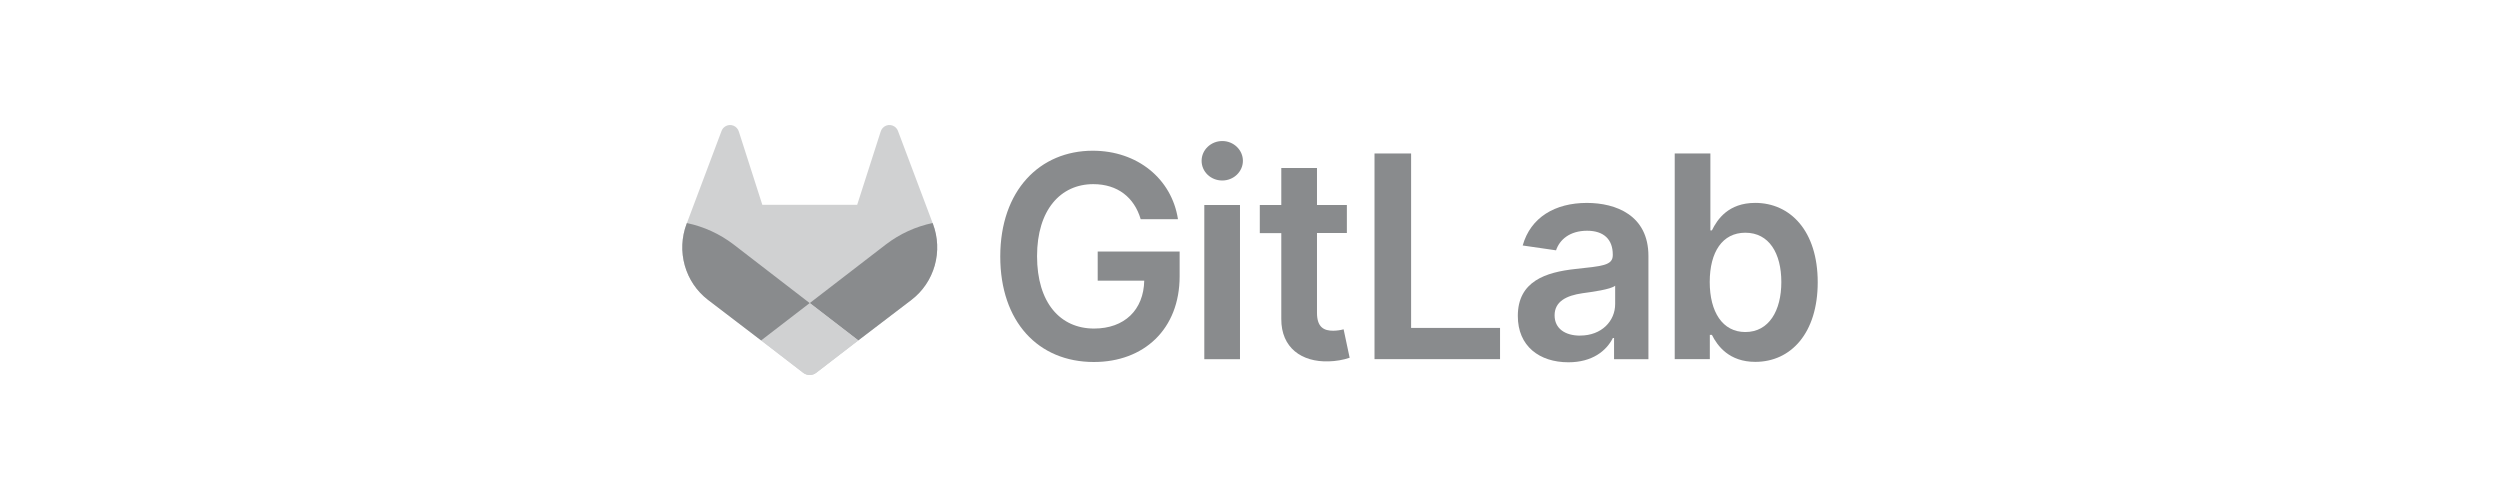 <svg width="240" height="48" viewBox="0 0 240 48" fill="none" xmlns="http://www.w3.org/2000/svg">
<path d="M109.506 21.043H113.085C112.488 17.168 109.193 14.469 104.906 14.469C99.832 14.469 96.025 18.267 96.025 24.629C96.025 30.877 99.661 34.752 105.009 34.752C109.809 34.752 113.245 31.608 113.245 26.518V24.147H105.379V26.942H109.847C109.79 29.758 107.944 31.541 105.028 31.541C101.782 31.541 99.557 29.064 99.557 24.59C99.557 20.145 101.82 17.678 104.953 17.678C107.291 17.678 108.89 18.95 109.506 21.043Z" fill="#898B8D"/>
<path d="M115.613 34.48H119.039V19.68H115.613V34.48ZM117.341 17.328C118.43 17.328 119.319 16.478 119.319 15.438C119.319 14.398 118.43 13.539 117.341 13.539C116.252 13.539 115.354 14.387 115.354 15.438C115.354 16.489 116.237 17.328 117.335 17.328H117.341Z" fill="#898B8D"/>
<path d="M129.3 19.68H126.431V16.125H123.004V19.68H120.941V22.379H123.004V30.613C122.986 33.398 124.975 34.773 127.548 34.691C128.234 34.677 128.914 34.56 129.566 34.344L128.987 31.614C128.66 31.701 128.323 31.747 127.985 31.75C127.122 31.75 126.431 31.442 126.431 30.034V22.371H129.3V19.68Z" fill="#898B8D"/>
<path d="M131.953 34.478H144.004V31.48H135.466V14.734H131.953V34.478Z" fill="#898B8D"/>
<path d="M150.567 34.779C152.849 34.779 154.211 33.69 154.836 32.447H154.949V34.48H158.249V24.57C158.249 20.657 155.116 19.48 152.341 19.48C149.284 19.48 146.936 20.868 146.179 23.567L149.38 24.031C149.719 23.018 150.685 22.151 152.365 22.151C153.956 22.151 154.827 22.98 154.827 24.436V24.493C154.827 25.495 153.795 25.544 151.229 25.823C148.409 26.132 145.711 26.989 145.711 30.325C145.702 33.237 147.793 34.779 150.567 34.779ZM151.694 32.22C150.264 32.22 149.241 31.554 149.241 30.272C149.241 28.932 150.387 28.373 151.912 28.151C152.813 28.026 154.612 27.794 155.055 27.429V29.173C155.064 30.816 153.757 32.215 151.694 32.215V32.22Z" fill="#898B8D"/>
<path d="M160.773 34.478H164.144V32.145H164.342C164.882 33.225 166.009 34.739 168.508 34.739C171.935 34.739 174.501 31.971 174.501 27.094C174.501 22.158 171.86 19.478 168.499 19.478C165.933 19.478 164.863 21.049 164.342 22.12H164.197V14.734H160.773V34.478ZM164.134 27.075C164.134 24.195 165.346 22.341 167.551 22.341C169.833 22.341 171.008 24.317 171.008 27.075C171.008 29.833 169.816 31.875 167.551 31.875C165.364 31.875 164.134 29.947 164.134 27.075Z" fill="#898B8D"/>
<path d="M89.566 21.5L89.532 21.41L86.202 12.562C86.134 12.388 86.014 12.241 85.859 12.141C85.743 12.066 85.612 12.019 85.475 12.005C85.338 11.99 85.2 12.009 85.072 12.059C84.943 12.108 84.828 12.188 84.735 12.291C84.643 12.395 84.575 12.519 84.538 12.653L82.289 19.663H73.184L70.936 12.653C70.899 12.519 70.831 12.395 70.738 12.292C70.645 12.189 70.53 12.109 70.402 12.06C70.273 12.01 70.135 11.991 69.999 12.005C69.862 12.02 69.731 12.066 69.615 12.141C69.46 12.241 69.34 12.388 69.272 12.562L65.943 21.412L65.908 21.5C65.429 22.775 65.37 24.175 65.74 25.488C66.11 26.801 66.889 27.956 67.96 28.778L67.973 28.788L68.001 28.81L73.068 32.677L75.582 34.612L77.109 35.788C77.288 35.925 77.507 36 77.731 36C77.956 36 78.174 35.925 78.354 35.788L79.881 34.612L82.395 32.677L87.498 28.788L87.512 28.776C88.583 27.954 89.362 26.8 89.733 25.487C90.103 24.175 90.044 22.775 89.566 21.5Z" fill="#D0D1D2"/>
<path d="M89.565 21.5L89.532 21.41C87.909 21.749 86.38 22.45 85.054 23.461L77.74 29.093L82.397 32.677L87.5 28.788L87.514 28.776C88.585 27.954 89.363 26.799 89.733 25.487C90.103 24.174 90.044 22.775 89.565 21.5Z" fill="#898B8D"/>
<path d="M73.068 32.678L75.582 34.612L77.109 35.788C77.289 35.926 77.507 36.001 77.732 36.001C77.956 36.001 78.175 35.926 78.354 35.788L79.881 34.612L82.395 32.678L77.738 29.094L73.068 32.678Z" fill="#D0D1D2"/>
<path d="M70.419 23.464C69.094 22.453 67.565 21.753 65.943 21.414L65.908 21.502C65.429 22.778 65.37 24.177 65.74 25.49C66.11 26.803 66.889 27.958 67.96 28.78L67.973 28.79L68.001 28.812L73.068 32.68L77.728 29.096L70.419 23.464Z" fill="#898B8D"/>
</svg>
